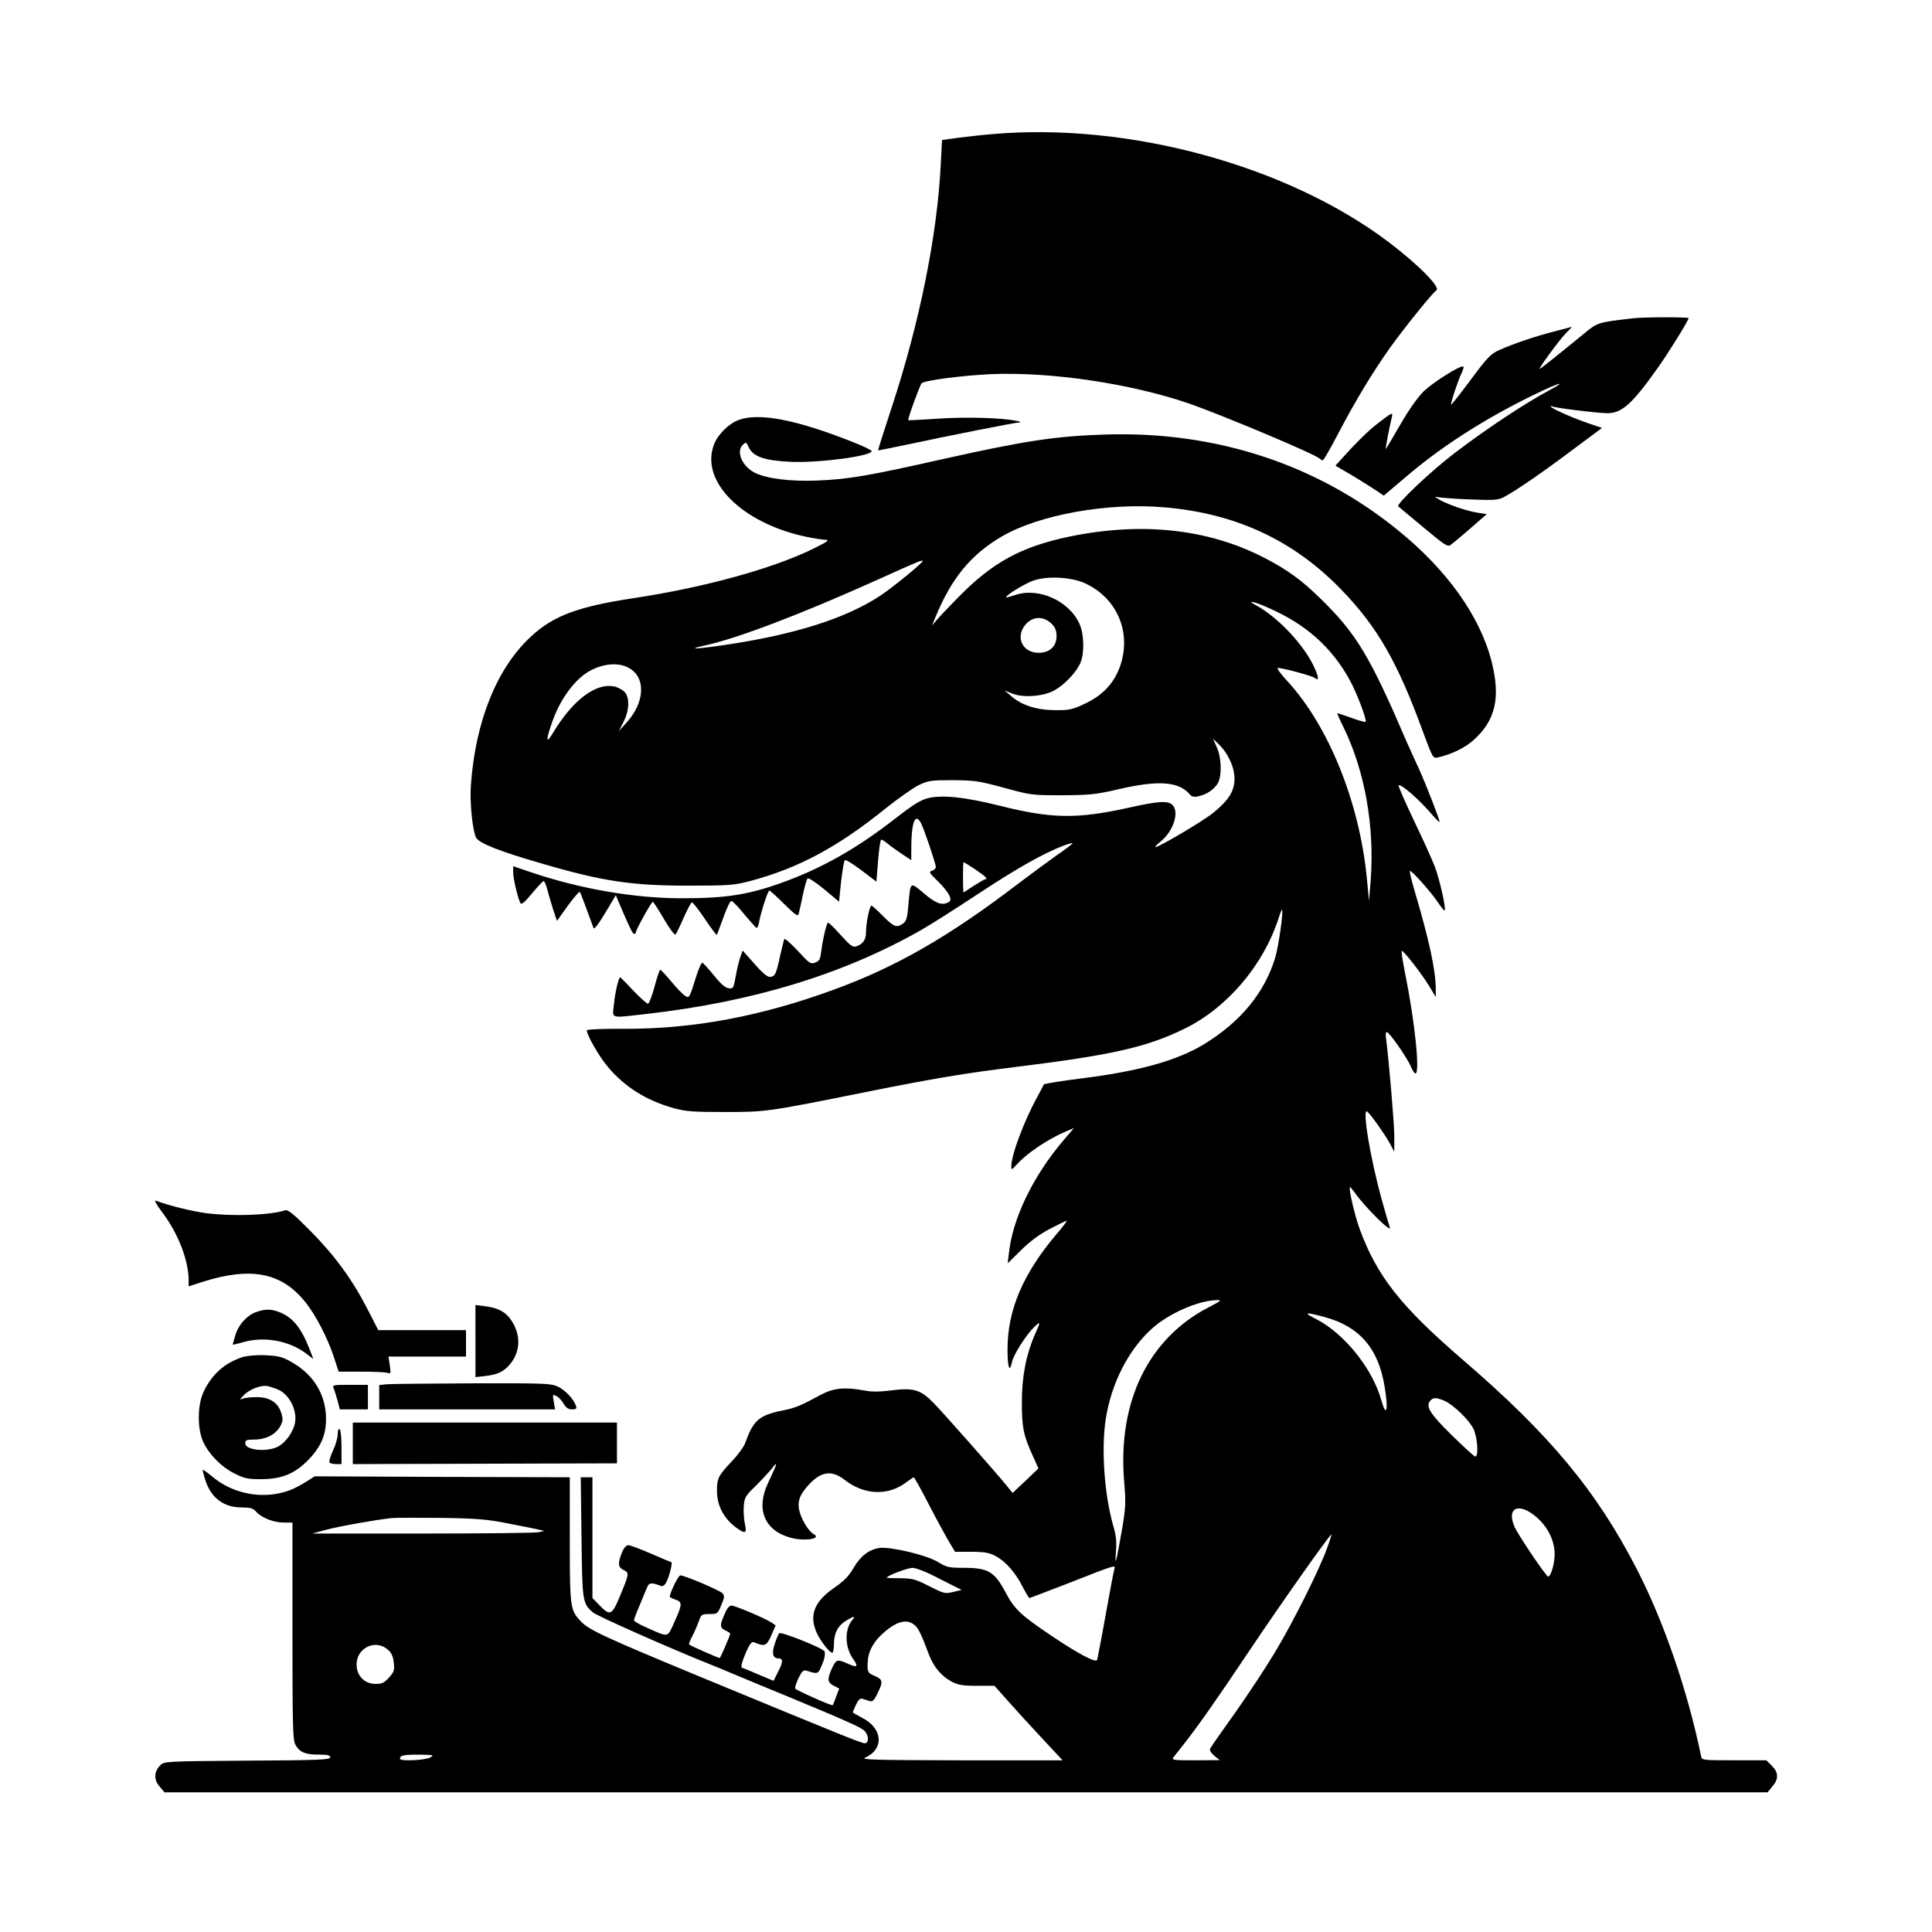 <?xml version="1.0" standalone="no"?>
<!DOCTYPE svg PUBLIC "-//W3C//DTD SVG 20010904//EN"
 "http://www.w3.org/TR/2001/REC-SVG-20010904/DTD/svg10.dtd">
<svg version="1.0" xmlns="http://www.w3.org/2000/svg"
 width="1024pt" height="1024pt" viewBox="0 0 1024 1024"
 preserveAspectRatio="xMidYMid meet">
<g transform="translate(0,1024) scale(0.1,-0.1)"
fill="#000000" stroke="none">
<path d="M5257 9529 c-49 -4 -128 -13 -176 -19 l-88 -12 -7 -134 c-19 -373
-112 -835 -260 -1284 -41 -124 -73 -226 -72 -227 1 -1 64 12 141 28 244 52
583 119 607 120 13 1 6 5 -17 9 -82 16 -265 21 -415 11 -85 -6 -155 -9 -156
-8 -5 4 62 187 71 196 16 15 215 41 369 48 315 13 735 -49 1046 -155 173 -60
669 -268 695 -293 5 -5 12 -9 16 -9 4 0 39 60 77 133 97 185 187 334 281 466
76 106 223 288 244 302 24 16 -96 137 -253 256 -539 407 -1381 636 -2103 572z"/>
<path d="M8655 8553 c-187 -22 -186 -21 -259 -81 -159 -130 -236 -191 -236
-187 0 10 104 152 137 186 l35 37 -91 -24 c-106 -27 -220 -66 -294 -99 -46
-21 -63 -38 -152 -158 -55 -74 -102 -134 -104 -132 -4 5 38 133 56 168 8 16
12 31 9 34 -11 11 -161 -83 -211 -132 -32 -32 -78 -97 -124 -177 -41 -71 -75
-128 -76 -128 -3 0 20 121 31 164 8 34 6 33 -76 -30 -49 -38 -113 -101 -193
-190 l-29 -32 94 -55 c51 -31 108 -67 127 -80 l35 -24 130 110 c200 169 441
319 713 447 97 45 121 48 41 5 -140 -75 -340 -208 -509 -337 -125 -95 -311
-271 -298 -282 2 -2 61 -51 132 -110 115 -96 129 -106 146 -94 11 8 58 47 105
88 l86 75 -45 7 c-57 8 -159 43 -205 69 -27 16 -30 19 -10 14 14 -3 90 -9 170
-12 127 -5 150 -4 180 12 59 30 207 132 368 253 l153 114 -71 24 c-83 28 -200
80 -200 89 0 3 4 4 8 1 13 -8 241 -36 293 -36 75 0 132 51 266 241 61 86 163
251 163 263 0 6 -240 6 -295 -1z"/>
<path d="M3915 8014 c-52 -19 -111 -77 -131 -131 -74 -194 148 -416 489 -488
38 -8 83 -15 100 -16 27 -1 17 -8 -68 -50 -214 -104 -574 -203 -945 -259 -297
-45 -428 -94 -546 -204 -180 -166 -294 -448 -318 -786 -7 -91 8 -240 27 -279
15 -30 123 -73 356 -140 318 -93 476 -116 776 -115 216 0 236 2 327 26 254 69
459 179 713 384 66 53 145 108 175 123 51 24 65 26 180 26 114 -1 138 -4 270
-40 142 -39 148 -40 310 -40 150 1 178 4 303 33 204 47 312 40 370 -25 14 -17
25 -19 51 -13 44 10 84 38 102 71 21 41 18 135 -7 189 l-20 45 29 -28 c51 -49
86 -125 85 -185 0 -66 -32 -115 -115 -182 -52 -42 -285 -180 -304 -180 -5 0 8
14 29 31 67 55 99 156 61 193 -23 23 -76 20 -227 -14 -279 -62 -412 -60 -690
10 -181 45 -301 58 -377 40 -40 -10 -78 -33 -173 -107 -198 -154 -370 -253
-569 -329 -200 -75 -318 -95 -564 -95 -253 0 -542 50 -806 140 l-88 30 0 -33
c0 -33 25 -138 38 -162 6 -11 22 3 62 51 30 36 57 65 61 65 5 0 13 -19 19 -42
6 -24 20 -71 31 -106 l21 -63 58 81 c32 44 61 77 64 72 4 -7 39 -99 72 -191 3
-9 27 22 61 79 l57 95 19 -45 c52 -122 70 -160 78 -160 5 0 9 4 9 8 0 13 82
162 90 162 3 0 30 -41 59 -91 29 -50 57 -87 61 -82 5 4 24 44 43 88 20 44 39
81 44 82 4 2 35 -37 68 -86 33 -49 62 -88 64 -86 2 2 17 43 35 92 17 48 36 88
42 88 6 0 37 -31 68 -70 32 -38 61 -71 66 -73 4 -2 11 14 14 34 11 56 46 164
54 164 3 0 39 -32 78 -71 60 -59 73 -68 77 -53 3 11 13 55 22 99 9 44 21 84
25 89 5 5 43 -20 88 -57 l79 -66 11 107 c7 58 15 109 20 113 4 4 43 -20 87
-53 l80 -61 9 111 c5 62 12 112 17 112 4 0 20 -10 36 -23 15 -13 49 -37 76
-55 l47 -31 0 63 c0 137 21 191 51 134 16 -29 79 -216 79 -233 0 -8 -9 -17
-20 -20 -18 -6 -15 -11 28 -53 61 -60 82 -99 62 -112 -34 -22 -69 -10 -133 45
-75 63 -71 66 -83 -68 -5 -63 -11 -81 -28 -92 -33 -24 -49 -18 -106 40 -30 30
-57 55 -61 55 -10 0 -29 -93 -29 -140 0 -41 -16 -64 -52 -76 -19 -6 -32 5 -84
62 -34 38 -64 67 -66 64 -9 -11 -27 -88 -34 -143 -6 -51 -10 -60 -33 -69 -24
-9 -31 -5 -92 62 -37 39 -69 68 -72 63 -2 -4 -12 -44 -22 -88 -21 -97 -26
-109 -52 -113 -14 -2 -39 18 -83 68 l-64 72 -13 -37 c-7 -21 -18 -67 -24 -102
-11 -61 -13 -64 -37 -61 -18 2 -42 23 -78 68 -29 35 -57 66 -61 67 -5 2 -19
-29 -32 -69 -38 -122 -37 -121 -63 -104 -13 9 -45 43 -72 76 -28 33 -53 60
-57 60 -3 0 -17 -40 -30 -90 -13 -49 -29 -90 -35 -90 -6 0 -41 32 -78 70 -36
39 -67 70 -69 70 -8 0 -27 -79 -33 -142 -8 -80 -26 -74 166 -53 567 64 1048
210 1463 446 51 29 189 117 307 195 207 136 342 212 450 253 27 10 48 15 45
11 -3 -5 -43 -35 -88 -66 -45 -32 -136 -99 -202 -149 -365 -279 -647 -441
-977 -561 -385 -141 -744 -208 -1105 -207 -117 1 -203 -3 -203 -8 0 -25 67
-142 112 -194 90 -107 204 -178 347 -218 65 -18 103 -21 271 -21 218 0 228 1
740 104 367 74 538 102 805 135 510 63 690 104 890 201 226 109 419 335 500
582 9 29 18 52 20 50 8 -9 -18 -192 -36 -253 -56 -186 -183 -341 -378 -460
-142 -86 -341 -142 -642 -180 -112 -14 -205 -29 -207 -33 -1 -4 -16 -32 -32
-62 -72 -130 -140 -311 -140 -373 0 -19 3 -18 28 10 55 61 168 137 266 178
l38 16 -58 -68 c-160 -189 -268 -413 -287 -598 l-6 -51 72 71 c49 48 98 84
154 113 44 23 84 42 87 42 3 0 -21 -33 -55 -72 -178 -211 -259 -402 -259 -610
0 -97 11 -128 24 -66 8 38 74 142 116 183 36 35 37 32 6 -36 -47 -107 -70
-224 -70 -359 0 -136 8 -177 57 -284 l31 -69 -68 -65 -69 -65 -36 44 c-71 86
-327 375 -381 431 -71 73 -108 84 -229 68 -60 -7 -102 -8 -140 0 -101 19 -163
13 -227 -21 -113 -61 -137 -71 -206 -85 -127 -26 -155 -52 -199 -174 -7 -19
-38 -62 -70 -95 -71 -75 -79 -91 -79 -155 0 -80 35 -147 102 -197 48 -35 58
-31 46 20 -5 23 -8 65 -6 93 4 48 9 56 65 110 33 33 72 75 87 94 31 41 26 24
-23 -80 -66 -138 -20 -252 118 -290 75 -21 170 -6 123 19 -27 14 -69 85 -77
131 -8 44 4 77 46 124 67 77 126 87 196 32 104 -81 231 -86 327 -12 19 14 37
26 39 26 3 0 40 -66 82 -148 42 -81 90 -169 107 -197 l30 -50 86 0 c70 0 95
-5 128 -22 53 -28 106 -88 144 -163 17 -33 33 -60 36 -60 3 0 97 36 208 79
252 99 250 98 242 74 -3 -10 -24 -119 -46 -243 -22 -124 -43 -231 -45 -238 -6
-17 -96 30 -235 123 -170 114 -203 145 -251 236 -58 109 -92 129 -220 129 -80
0 -92 3 -136 30 -61 38 -257 84 -314 75 -57 -10 -98 -43 -136 -107 -25 -43
-51 -69 -103 -105 -105 -72 -133 -146 -91 -238 20 -44 68 -105 82 -105 5 0 9
20 9 45 0 58 20 97 63 124 42 26 55 27 34 4 -41 -48 -40 -143 4 -205 30 -41
23 -49 -23 -28 -60 27 -66 26 -88 -22 -27 -58 -25 -75 9 -93 l29 -15 -16 -42
c-9 -24 -17 -45 -18 -46 -4 -6 -194 79 -199 88 -3 5 5 29 17 55 19 38 26 45
43 40 58 -19 61 -18 78 22 16 37 21 57 18 79 -1 15 -232 108 -241 97 -5 -4
-15 -30 -24 -57 -17 -50 -10 -76 20 -76 25 0 25 -19 -1 -69 l-25 -50 -81 34
c-44 19 -83 35 -85 35 -10 0 -2 32 21 85 21 46 29 55 43 50 54 -24 66 -19 90
37 l23 53 -22 15 c-33 22 -191 89 -212 90 -12 0 -24 -15 -37 -46 -26 -59 -25
-72 5 -86 14 -6 25 -14 25 -18 0 -7 -49 -122 -55 -128 -2 -3 -156 65 -163 72
-2 2 6 23 19 47 12 24 27 59 34 78 11 34 15 36 55 36 42 0 44 1 63 48 18 42
18 50 5 63 -16 16 -200 94 -222 94 -11 0 -56 -92 -56 -114 0 -2 14 -9 31 -15
37 -13 36 -25 -11 -128 -33 -73 -26 -72 -142 -20 -38 16 -68 34 -68 39 0 5 14
42 31 81 16 40 34 83 40 96 9 23 23 24 72 5 10 -4 21 4 30 23 15 28 33 103 25
103 -2 0 -50 20 -107 45 -57 25 -112 45 -121 45 -11 0 -24 -15 -34 -40 -23
-57 -20 -78 10 -92 30 -14 29 -20 -22 -142 -41 -99 -52 -103 -111 -40 l-33 34
0 320 0 320 -31 0 -31 0 4 -317 c4 -342 5 -350 60 -399 19 -18 426 -198 613
-272 28 -11 93 -38 145 -60 52 -22 178 -74 280 -116 304 -126 380 -160 401
-179 24 -23 26 -67 2 -67 -16 0 -142 51 -798 322 -588 243 -663 278 -707 325
-56 59 -58 73 -58 433 l0 330 -676 2 -676 3 -46 -29 c-66 -41 -109 -57 -172
-66 -117 -16 -239 20 -328 96 -24 20 -45 35 -47 33 -2 -3 5 -28 14 -57 32 -94
98 -142 193 -142 43 0 59 -4 74 -21 29 -33 93 -59 147 -59 l47 0 0 -576 c0
-519 2 -579 17 -604 22 -38 52 -50 123 -50 46 0 60 -3 60 -15 0 -12 -61 -15
-440 -17 -424 -3 -440 -4 -459 -23 -35 -34 -37 -77 -6 -113 l27 -32 4248 0
4248 0 26 31 c34 40 33 74 -3 110 l-29 29 -171 0 c-169 0 -171 0 -175 23 -72
347 -196 708 -338 985 -214 418 -465 719 -923 1113 -332 286 -458 446 -550
699 -25 70 -58 211 -50 218 1 2 13 -12 26 -30 51 -74 199 -220 185 -183 -4 11
-23 76 -42 145 -63 227 -106 493 -77 468 19 -15 97 -126 122 -173 l21 -40 0
83 c0 68 -29 406 -44 520 -3 17 -1 32 4 32 13 0 106 -133 127 -181 9 -22 20
-39 25 -39 26 0 -4 282 -55 533 -13 64 -21 117 -17 117 11 0 105 -121 144
-185 l36 -60 0 40 c0 101 -35 262 -114 529 -15 50 -25 94 -23 99 3 11 114
-113 152 -171 15 -23 30 -40 32 -38 9 8 -27 166 -52 232 -13 35 -63 145 -111
245 -47 99 -84 183 -81 186 11 11 111 -76 181 -159 20 -23 36 -38 36 -34 0 14
-73 201 -109 280 -21 45 -49 108 -64 141 -196 457 -268 577 -458 762 -101 99
-175 153 -299 217 -297 153 -648 191 -1031 112 -257 -54 -408 -136 -591 -323
-47 -48 -98 -101 -112 -118 l-26 -30 19 46 c86 207 187 329 350 425 198 116
562 181 862 155 378 -32 684 -174 937 -435 192 -198 298 -383 432 -749 53
-143 55 -148 80 -142 72 16 146 52 190 92 117 105 144 225 96 416 -61 240
-236 486 -497 697 -429 349 -963 524 -1544 507 -269 -8 -432 -33 -875 -132
-391 -88 -493 -105 -655 -112 -146 -6 -273 10 -336 42 -67 35 -99 113 -61 148
16 15 18 14 30 -13 23 -51 86 -72 226 -78 153 -6 426 31 426 57 0 5 -46 27
-102 49 -296 117 -494 156 -603 116z m975 -748 c0 -10 -160 -141 -224 -183
-185 -122 -458 -208 -835 -263 -150 -22 -192 -22 -94 -1 176 39 507 165 918
350 217 98 235 105 235 97z m862 -118 c166 -77 244 -254 188 -429 -31 -96 -92
-163 -192 -210 -66 -30 -81 -34 -158 -33 -98 1 -174 26 -230 74 l-35 30 40
-16 c60 -24 170 -15 227 19 54 31 115 97 135 145 21 51 19 150 -5 204 -54 123
-218 197 -342 154 -24 -8 -46 -14 -47 -12 -8 7 97 72 142 88 75 27 202 20 277
-14z m969 -129 c198 -86 335 -207 431 -380 38 -67 94 -216 86 -225 -3 -2 -37
7 -75 21 -39 14 -72 25 -75 25 -2 0 13 -35 34 -77 112 -230 164 -522 143 -808
l-9 -110 -12 126 c-40 399 -202 800 -419 1037 -37 39 -60 72 -53 72 26 0 183
-42 196 -53 22 -18 23 -1 2 47 -51 120 -194 274 -315 339 -51 28 -7 19 66 -14z
m-1146 -86 c18 -19 25 -36 25 -65 0 -54 -37 -88 -95 -88 -86 0 -125 83 -70
149 39 46 96 47 140 4z m-2246 -231 c96 -49 91 -184 -10 -294 l-39 -43 25 49
c29 56 33 121 10 153 -9 13 -33 27 -53 33 -100 26 -226 -68 -334 -249 -35 -59
-35 -33 0 66 33 94 88 179 150 233 73 65 183 88 251 52z m1837 -1068 c54 -36
73 -54 57 -54 -5 0 -32 -16 -62 -35 -29 -19 -53 -35 -54 -35 -4 0 -4 160 0
160 3 0 29 -16 59 -36z m1240 -2323 c-319 -165 -482 -500 -448 -919 10 -124 9
-142 -14 -275 -29 -164 -36 -189 -29 -97 4 48 0 84 -15 135 -47 163 -64 410
-39 565 29 186 118 362 240 474 88 82 248 153 347 155 30 1 25 -3 -42 -38z
m616 -52 c184 -50 285 -167 317 -370 21 -125 9 -167 -18 -69 -48 168 -195 350
-342 427 -75 38 -65 41 43 12z m633 -443 c48 -21 130 -100 155 -150 21 -45 28
-146 9 -146 -5 0 -61 51 -124 113 -115 113 -140 152 -115 182 16 19 31 19 75
1z m491 -619 c59 -52 94 -124 94 -195 0 -56 -25 -132 -38 -116 -36 40 -158
224 -174 260 -46 105 23 134 118 51z m-5456 -31 c69 -13 141 -28 160 -32 l35
-8 -30 -7 c-16 -4 -293 -7 -615 -7 l-585 0 70 19 c66 18 261 53 350 63 22 2
141 2 265 1 190 -3 245 -8 350 -29z m4344 -131 c-41 -114 -178 -389 -275 -550
-49 -82 -146 -229 -214 -325 -69 -96 -128 -181 -131 -188 -4 -9 5 -23 22 -38
l29 -23 -129 -1 c-121 0 -128 1 -115 18 7 9 30 37 49 62 75 94 180 244 348
495 161 241 433 627 439 622 1 -2 -9 -34 -23 -72z m-2052 -164 l115 -58 -46
-11 c-43 -10 -49 -8 -126 31 -72 37 -88 41 -152 42 -40 0 -73 1 -73 3 0 10
110 52 137 52 19 0 77 -23 145 -59z m-131 -247 c18 -16 36 -56 70 -147 25 -69
67 -120 123 -150 34 -18 58 -22 134 -22 l93 0 71 -80 c39 -44 120 -133 180
-197 l110 -118 -539 0 c-455 1 -533 3 -508 14 102 45 95 155 -15 211 -27 14
-50 27 -50 30 0 2 8 20 17 40 13 27 22 35 35 31 10 -3 27 -9 37 -12 16 -5 25
4 45 47 28 58 25 69 -24 89 -31 13 -35 22 -30 80 3 50 33 102 82 145 74 65
127 77 169 39z m-2796 -127 c20 -16 28 -35 32 -68 5 -41 2 -50 -25 -80 -25
-28 -37 -34 -71 -34 -59 0 -101 43 -101 103 0 88 100 136 165 79z m225 -572
c-27 -15 -160 -21 -160 -7 0 18 17 22 99 22 80 -1 84 -2 61 -15z"/>
<path d="M858 3817 c86 -113 141 -255 142 -363 l0 -32 74 24 c257 81 418 50
544 -107 55 -68 120 -193 153 -296 l24 -73 122 0 c67 0 129 -3 139 -7 15 -5
16 -1 10 40 l-7 47 205 0 206 0 0 70 0 70 -232 0 -233 0 -58 113 c-82 159
-174 284 -304 415 -87 88 -117 112 -132 107 -82 -26 -276 -33 -419 -15 -70 9
-205 42 -265 66 -11 4 1 -19 31 -59z"/>
<path d="M2520 3132 l0 -191 53 6 c64 7 97 23 130 62 55 66 59 153 9 230 -30
47 -71 69 -142 78 l-50 6 0 -191z"/>
<path d="M1361 3287 c-49 -15 -98 -69 -114 -125 -8 -26 -14 -48 -13 -49 1 -1
24 4 51 12 112 34 247 10 339 -60 l37 -28 -21 54 c-46 117 -93 172 -169 198
-40 13 -64 13 -110 -2z"/>
<path d="M1285 3047 c-94 -31 -161 -90 -205 -182 -34 -69 -35 -198 -3 -267 31
-67 96 -133 166 -168 52 -26 71 -30 138 -30 110 0 178 27 250 99 75 76 103
147 96 247 -9 119 -75 217 -189 279 -43 24 -67 29 -133 32 -48 2 -96 -3 -120
-10z m193 -174 c57 -27 97 -108 86 -172 -8 -47 -46 -102 -86 -126 -56 -33
-178 -23 -178 15 0 17 7 20 48 20 60 0 111 26 136 68 16 29 17 39 7 72 -17 56
-61 85 -131 85 -30 0 -64 -4 -75 -9 -16 -7 -15 -4 6 18 31 33 95 57 129 49 14
-3 40 -12 58 -20z"/>
<path d="M2048 2903 l-38 -4 0 -65 0 -64 466 0 466 0 -7 41 c-7 40 -6 40 15
29 12 -6 29 -25 38 -41 12 -21 25 -29 44 -29 22 0 26 4 21 18 -13 38 -58 85
-97 103 -38 17 -70 18 -456 17 -228 -1 -432 -3 -452 -5z"/>
<path d="M1770 2878 c5 -13 14 -42 20 -65 l11 -43 74 0 75 0 0 65 0 65 -95 0
c-94 0 -95 0 -85 -22z"/>
<path d="M1870 2590 l0 -110 700 2 700 2 0 108 0 108 -700 0 -700 0 0 -110z"/>
<path d="M1790 2638 c0 -18 -11 -57 -25 -86 -14 -30 -22 -58 -19 -63 3 -5 18
-9 35 -9 l29 0 0 89 c0 50 -4 93 -10 96 -6 4 -10 -7 -10 -27z"/>
</g>
</svg>
